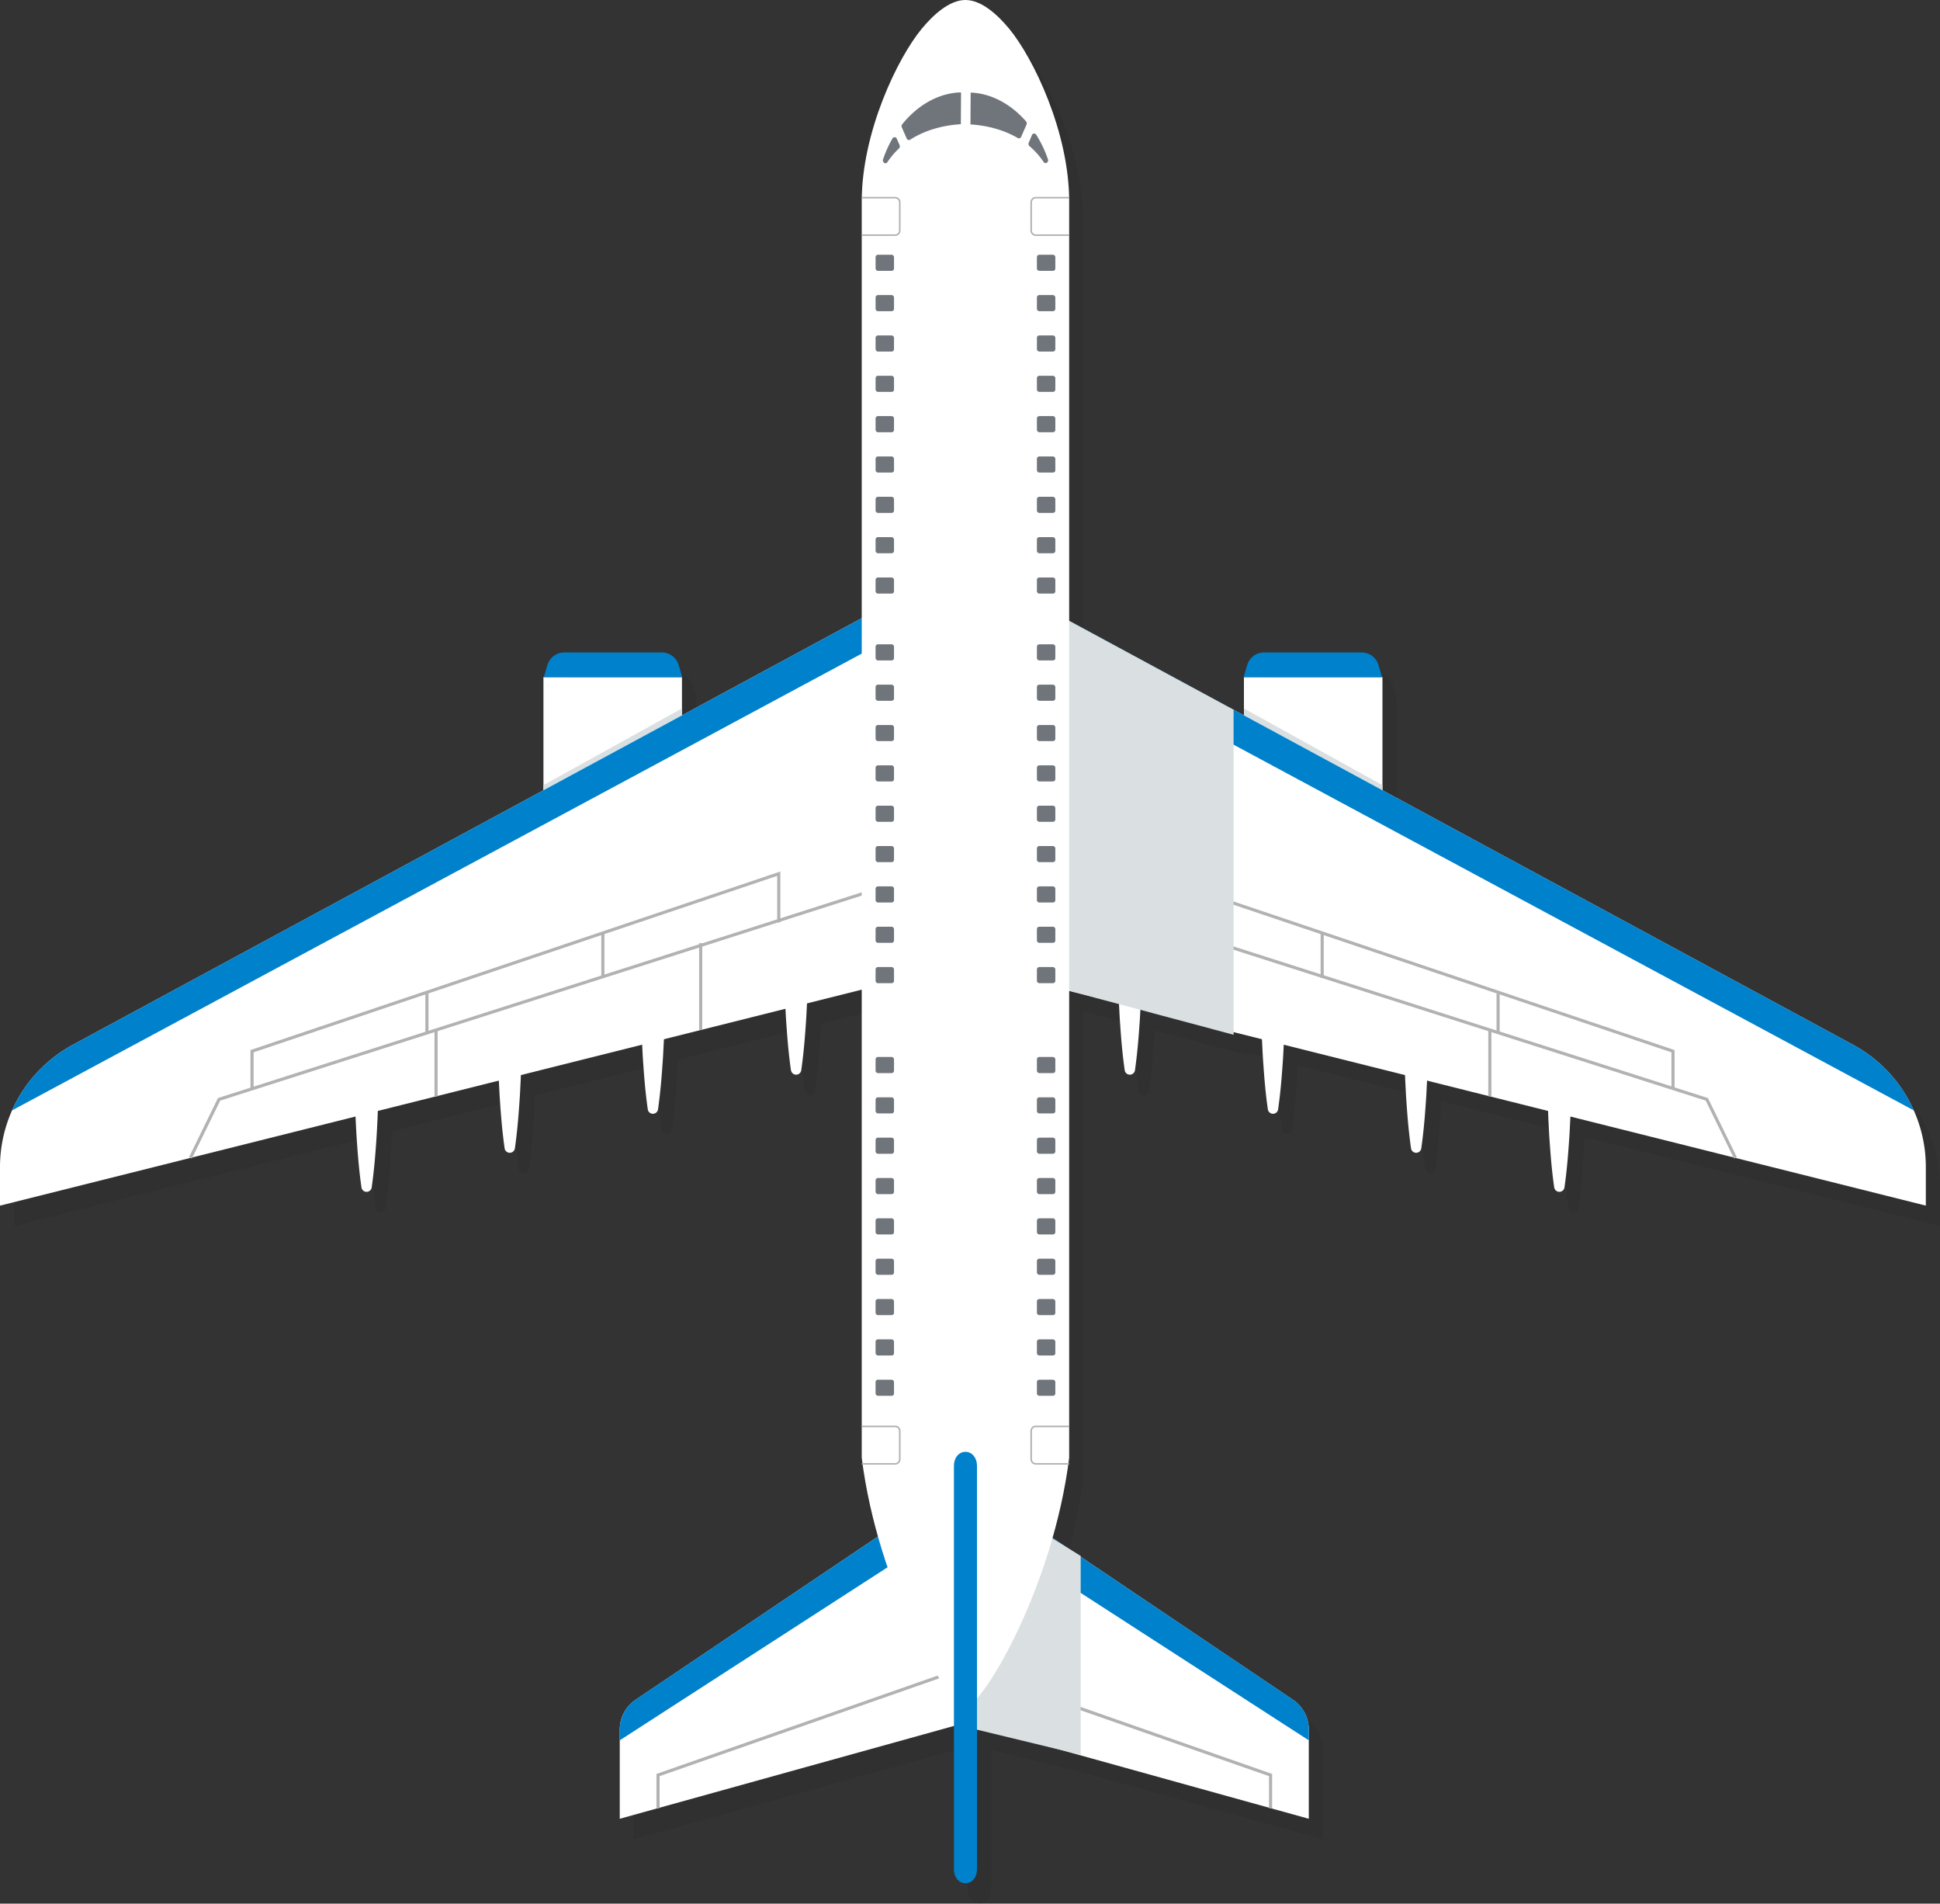 <svg xmlns="http://www.w3.org/2000/svg" viewBox="0 0 1237.9 1214.41"><rect x="0" y="0" width="1237.9" height="1214.41" fill="#333333" stroke="none"/><defs><style>.cls-1{isolation:isolate;}.cls-2{opacity:0.07;}.cls-3{fill:#fff;}.cls-4{fill:#0081cc;}.cls-5{fill:#dadfe1;mix-blend-mode:multiply;}.cls-6{fill:#b2b2b2;}.cls-7{fill:#70757b;}</style></defs><g class="cls-1"><g id="レイヤー_2" data-name="レイヤー 2"><g id="影"><path class="cls-2" d="M1237.9,757.48a88.6,88.6,0,0,0-14.59-48.71l0-.06c-.62-1-1.26-1.88-1.92-2.8l-.17-.24c-.67-.93-1.36-1.85-2.06-2.75l0,0q-2.19-2.8-4.6-5.43l-.24-.25c-.68-.74-1.38-1.47-2.1-2.18l-.53-.53c-.64-.64-1.3-1.27-2-1.89l-.57-.53c-.75-.69-1.51-1.36-2.29-2l-.28-.25c-.88-.75-1.78-1.48-2.7-2.2l-.43-.32c-.75-.58-1.5-1.15-2.27-1.7l-.88-.62c-.64-.45-1.29-.89-1.94-1.33l-1-.64c-.67-.44-1.35-.86-2-1.27l-.9-.55c-1-.58-2-1.15-3-1.7L891.13,517.15V445h-.22l-2.46-8.22a11.25,11.25,0,0,0-10.16-7.56H815.16A11.24,11.24,0,0,0,805,436.74L802.53,445h.22v24.41L691.23,409.08V139.13h0c-.77-43.28-23-89.38-38.32-107.88C645.59,22.47,635.32,13,625.05,13s-20.54,9.47-27.82,18.25c-15.34,18.5-37.55,64.6-38.32,107.88h0v.59c0,.57,0,1.15,0,1.71V407.35l-114.72,62V445h.22l-2.47-8.22a11.24,11.24,0,0,0-10.16-7.56H368.62a11.24,11.24,0,0,0-10.16,7.56L356,445h-.22v72.19L55.51,679.47c-1,.55-2,1.12-3,1.7l-.9.55c-.68.41-1.36.83-2,1.26l-1,.65L46.67,685l-.89.62c-.76.55-1.52,1.12-2.26,1.69l-.44.33c-.91.72-1.81,1.45-2.7,2.2l-.29.25c-.77.66-1.53,1.33-2.27,2-.2.17-.39.35-.58.53-.66.62-1.32,1.25-2,1.88l-.53.54c-.71.71-1.41,1.44-2.1,2.18l-.24.26c-1.61,1.74-3.14,3.56-4.6,5.42l0,0c-.7.9-1.39,1.82-2.06,2.75l-.16.24c-.66.92-1.3,1.85-1.93,2.8l0,.06A88.6,88.6,0,0,0,9,757.48v24.64l226.87-56.84,0,1.52c.27,4.85.45,9.7.83,14.55.66,9.71,1.5,19.41,2.89,29.11a3.3,3.3,0,0,0,6.54,0c1.39-9.7,2.24-19.4,2.89-29.11.38-4.85.56-9.7.83-14.55l.18-5.09,77.22-19.35c.26,4.7.44,9.39.8,14.08.66,9.7,1.5,19.41,2.89,29.11a3.3,3.3,0,0,0,6.54,0c1.39-9.7,2.24-19.41,2.89-29.11.38-4.85.56-9.71.83-14.56l.11-3,77.39-19.39c.21,4,.39,8,.7,12.07.66,9.71,1.5,19.41,2.89,29.11a3.3,3.3,0,0,0,6.54,0c1.39-9.7,2.24-19.4,2.89-29.11.38-4.85.56-9.7.83-14.55l0-1,77.57-19.44c.16,3.36.33,6.72.59,10.08.66,9.7,1.5,19.41,2.89,29.11a3.3,3.3,0,0,0,6.54,0c1.39-9.7,2.24-19.41,2.89-29.11.35-4.5.53-9,.78-13.51l35-8.76V943l0,.21v3.6h.48a343.22,343.22,0,0,0,9.85,46.4L414.6,1097.32a22.86,22.86,0,0,0-2.26,1.73,23.26,23.26,0,0,0-2,2,23,23,0,0,0-4.8,8.4c-.14.44-.27.89-.39,1.34a23.21,23.21,0,0,0-.69,5.6v56.94l213.24-59.25v91.53c0,4.88,3,8.83,7.35,8.83s7.35-4,7.35-8.83v-89.16l54.76,13.25,157,43.63v-56.94a23.21,23.21,0,0,0-.69-5.6c-.12-.45-.24-.9-.38-1.34a23,23,0,0,0-6.81-10.37,24,24,0,0,0-2.25-1.73l-135.46-91.18v-.56l-10.09-6.23-7.85-5.28a346.74,346.74,0,0,0,10.09-47.24h.5V645.14l5.13,1.28L723,653.56c.23,4.35.41,8.7.75,13.05.65,9.7,1.5,19.41,2.89,29.11a3.3,3.3,0,0,0,6.54,0c1.39-9.7,2.24-19.41,2.89-29.11.24-3.13.4-6.27.56-9.4l59.49,15.91v-1.69L814.27,676l0,1c.27,4.85.45,9.7.83,14.55.65,9.71,1.5,19.41,2.89,29.11a3.3,3.3,0,0,0,6.54,0c1.39-9.7,2.24-19.4,2.89-29.11.31-4,.49-8,.7-12.07l77.39,19.39.11,3c.27,4.85.45,9.71.83,14.56.65,9.7,1.5,19.41,2.89,29.11a3.3,3.3,0,0,0,6.54,0c1.39-9.7,2.24-19.41,2.89-29.11.37-4.69.55-9.38.8-14.08l77.22,19.35.18,5.09c.27,4.85.45,9.7.83,14.55.65,9.71,1.5,19.41,2.89,29.11a3.3,3.3,0,0,0,6.54,0c1.39-9.7,2.24-19.4,2.89-29.11.38-4.85.56-9.7.83-14.55l.06-1.52,105.34,26.39h0l121.52,30.45Z"/></g><g id="飛行機"><path class="cls-3" d="M991.72,757.46c-1.39-9.7-2.24-19.4-2.89-29.11-.38-4.85-.56-9.7-.83-14.55l-.52-14.56-.22-14.55c0-4.86,0-9.71.09-14.56.16-9.7.52-19.41,1.43-29.11a6.24,6.24,0,0,1,12.42,0c.91,9.7,1.27,19.41,1.43,29.11.13,4.85.06,9.7.09,14.56l-.22,14.55L1002,713.8c-.27,4.85-.45,9.7-.83,14.55-.65,9.71-1.5,19.41-2.89,29.11a3.3,3.3,0,0,1-6.54,0Z"/><path class="cls-3" d="M900.37,732.55c-1.39-9.7-2.24-19.41-2.89-29.11-.38-4.85-.56-9.71-.83-14.56l-.52-14.55-.22-14.56c0-4.85,0-9.7.09-14.55.16-9.71.52-19.41,1.43-29.11a6.24,6.24,0,0,1,12.42,0c.91,9.7,1.27,19.4,1.43,29.11.13,4.85.06,9.7.09,14.55l-.22,14.56-.52,14.55c-.27,4.85-.45,9.71-.83,14.56-.65,9.7-1.5,19.41-2.89,29.11a3.3,3.3,0,0,1-6.54,0Z"/><path class="cls-3" d="M809,707.63c-1.39-9.7-2.24-19.4-2.89-29.11-.38-4.85-.56-9.7-.83-14.55l-.52-14.56-.22-14.55c0-4.85,0-9.71.09-14.56.16-9.7.52-19.4,1.43-29.11a6.24,6.24,0,0,1,12.42,0c.91,9.71,1.27,19.41,1.43,29.11.13,4.85.06,9.71.09,14.56l-.22,14.55L819.28,664c-.27,4.85-.45,9.7-.83,14.55-.65,9.71-1.5,19.41-2.89,29.11a3.3,3.3,0,0,1-6.54,0Z"/><path class="cls-3" d="M717.67,682.72c-1.39-9.7-2.24-19.41-2.89-29.11-.38-4.85-.56-9.7-.83-14.55l-.52-14.56-.22-14.56c0-4.85,0-9.7.09-14.55.16-9.7.52-19.41,1.43-29.11a6.24,6.24,0,0,1,12.42,0c.91,9.7,1.27,19.41,1.43,29.11.13,4.85.06,9.7.09,14.55l-.22,14.56-.52,14.56c-.27,4.85-.45,9.7-.83,14.55-.65,9.7-1.5,19.41-2.89,29.11a3.3,3.3,0,0,1-6.54,0Z"/><rect class="cls-3" x="793.75" y="431.96" width="88.38" height="113.63"/><path class="cls-4" d="M793.53,432l2.47-8.22a11.24,11.24,0,0,1,10.16-7.56h63.13a11.25,11.25,0,0,1,10.16,7.56l2.46,8.22Z"/><polygon class="cls-5" points="882.13 551.37 793.75 551.37 793.75 451.94 882.13 500.87 882.13 551.37"/><path class="cls-3" d="M632.36,369.12l550,297.35a88.68,88.68,0,0,1,46.5,78v24.64L632.36,619.64Z"/><polygon class="cls-6" points="1106.49 739.11 1088.4 702.13 655.58 563.85 656.19 561.94 1089.82 700.48 1108.28 738.23 1106.49 739.11"/><rect class="cls-6" x="949.66" y="657.01" width="2" height="42.39"/><rect class="cls-6" x="780.8" y="601.65" width="2" height="55.36"/><path class="cls-4" d="M1221.2,708.37,658.44,405.89l5.88-19.49h0L1182.4,666.47A88.68,88.68,0,0,1,1221.2,708.37Z"/><polygon class="cls-6" points="1068.53 694.71 1066.53 694.71 1066.53 671.31 732.41 558.75 732.41 588.45 730.41 588.45 730.41 555.97 731.73 556.41 1068.53 669.88 1068.53 694.71"/><rect class="cls-6" x="954.92" y="633.89" width="2" height="24.94"/><rect class="cls-6" x="842.67" y="595.36" width="2" height="28.47"/><polygon class="cls-5" points="655.89 381.84 787.15 452.8 787.15 660.12 655.89 625 655.89 381.84"/><path class="cls-3" d="M616.05,942.65,405.6,1084.32a23,23,0,0,0-10.14,19v56.94L616.05,1099Z"/><polygon class="cls-6" points="420.89 1153.51 418.89 1153.51 418.89 1131.65 615.72 1062.82 616.38 1064.71 420.89 1133.07 420.89 1153.51"/><path class="cls-4" d="M588.93,961.12l-24.3,16.15-159,107a23,23,0,0,0-10.14,19v6.94l193.47-125Z"/><path class="cls-3" d="M614.58,942.65,825,1084.32a23,23,0,0,1,10.13,19v56.94L614.58,1099Z"/><polygon class="cls-6" points="811.74 1153.51 809.74 1153.51 809.74 1133.07 614.25 1064.71 614.91 1062.82 811.74 1131.65 811.74 1153.51"/><path class="cls-4" d="M641.71,961.12,666,977.27l159,107a23,23,0,0,1,10.13,19v6.94l-193.46-125Z"/><path class="cls-3" d="M230.64,757.46c-1.39-9.7-2.23-19.4-2.89-29.11-.38-4.85-.56-9.7-.83-14.55l-.52-14.56-.22-14.55c0-4.86,0-9.71.09-14.56.16-9.7.52-19.41,1.43-29.11a6.24,6.24,0,0,1,12.42,0c.91,9.7,1.27,19.41,1.43,29.11.14,4.85.06,9.7.09,14.56l-.22,14.55-.52,14.56c-.27,4.85-.45,9.7-.83,14.55-.65,9.71-1.5,19.41-2.89,29.11a3.3,3.3,0,0,1-6.54,0Z"/><path class="cls-3" d="M322,732.55c-1.39-9.7-2.23-19.41-2.89-29.11-.38-4.85-.55-9.71-.83-14.56l-.52-14.55-.22-14.56c0-4.85,0-9.7.09-14.55.16-9.71.52-19.41,1.43-29.11a6.24,6.24,0,0,1,12.42,0c.91,9.7,1.27,19.4,1.43,29.11.14,4.85.06,9.7.09,14.55l-.22,14.56-.52,14.55c-.27,4.85-.45,9.71-.83,14.56-.65,9.7-1.5,19.41-2.89,29.11a3.3,3.3,0,0,1-6.54,0Z"/><path class="cls-3" d="M413.34,707.63c-1.39-9.7-2.23-19.4-2.89-29.11-.38-4.85-.55-9.7-.83-14.55l-.52-14.56-.22-14.55c0-4.85,0-9.71.09-14.56.16-9.7.52-19.4,1.43-29.11a6.24,6.24,0,0,1,12.42,0c.91,9.71,1.27,19.41,1.43,29.11.14,4.85.06,9.71.09,14.56l-.22,14.55L423.6,664c-.27,4.85-.45,9.7-.83,14.55-.65,9.71-1.5,19.41-2.89,29.11a3.3,3.3,0,0,1-6.54,0Z"/><path class="cls-3" d="M504.69,682.72c-1.39-9.7-2.23-19.41-2.89-29.11-.38-4.85-.55-9.7-.83-14.55l-.52-14.56-.22-14.56c0-4.85,0-9.7.09-14.55.17-9.7.52-19.41,1.43-29.11a6.24,6.24,0,0,1,12.42,0c.91,9.7,1.27,19.41,1.43,29.11.14,4.85.06,9.7.09,14.55l-.22,14.56L515,639.06c-.27,4.85-.45,9.7-.83,14.55-.65,9.7-1.5,19.41-2.89,29.11a3.3,3.3,0,0,1-6.54,0Z"/><rect class="cls-3" x="346.77" y="431.96" width="88.38" height="113.63"/><path class="cls-4" d="M435.37,432l-2.47-8.22a11.24,11.24,0,0,0-10.16-7.56H359.62a11.24,11.24,0,0,0-10.16,7.56L347,432Z"/><polygon class="cls-5" points="346.77 551.37 435.15 551.37 435.15 451.94 346.77 500.87 346.77 551.37"/><path class="cls-3" d="M596.54,369.12l-550,297.35A88.69,88.69,0,0,0,0,744.48v24.64L596.54,619.64Z"/><polygon class="cls-6" points="122.42 739.11 120.62 738.23 139.08 700.48 139.49 700.35 572.71 561.94 573.32 563.85 140.5 702.13 122.42 739.11"/><rect class="cls-6" x="277.24" y="657.01" width="2" height="42.39"/><rect class="cls-6" x="446.1" y="601.65" width="2" height="55.36"/><path class="cls-4" d="M7.7,708.37,570.46,405.89l-5.88-19.49h0L46.51,666.47A88.65,88.65,0,0,0,7.7,708.37Z"/><polygon class="cls-5" points="689.58 992.58 689.58 1119.43 623.4 1103.42 623.4 953.4 628.8 955.04 689.58 992.58"/><path id="body" class="cls-3" d="M588.23,18.25c-15.61,18.82-38.36,66.25-38.36,110.18V930c10.3,82,53.8,155.81,66.18,159.69,12.38-3.88,55.88-77.73,66.18-159.69V128.43c0-43.93-22.74-91.36-38.36-110.18C636.59,9.47,626.32,0,616.05,0S595.51,9.47,588.23,18.25Z"/><g id="tail_wing" data-name="tail wing"><path class="cls-4" d="M616.05,1201.41c-4.38,0-7.35-4-7.35-8.83V935c0-4.88,3-8.83,7.35-8.83s7.35,4,7.35,8.83v257.63C623.4,1197.46,620.44,1201.41,616.05,1201.41Z"/></g><rect class="cls-7" x="558.7" y="162.5" width="11.76" height="10.29" rx="1.47"/><rect class="cls-7" x="558.7" y="188.24" width="11.76" height="10.29" rx="1.47"/><rect class="cls-7" x="558.7" y="213.97" width="11.76" height="10.29" rx="1.47"/><rect class="cls-7" x="558.7" y="239.71" width="11.76" height="10.29" rx="1.47"/><rect class="cls-7" x="558.7" y="265.44" width="11.76" height="10.29" rx="1.47"/><rect class="cls-7" x="558.7" y="291.18" width="11.76" height="10.29" rx="1.47"/><rect class="cls-7" x="558.7" y="316.91" width="11.76" height="10.29" rx="1.47"/><rect class="cls-7" x="558.7" y="342.65" width="11.76" height="10.29" rx="1.47"/><rect class="cls-7" x="558.7" y="368.39" width="11.76" height="10.29" rx="1.47"/><rect class="cls-7" x="558.7" y="411.03" width="11.76" height="10.29" rx="1.47"/><rect class="cls-7" x="558.7" y="436.77" width="11.76" height="10.29" rx="1.47"/><rect class="cls-7" x="558.7" y="462.5" width="11.76" height="10.29" rx="1.47"/><rect class="cls-7" x="558.7" y="488.24" width="11.76" height="10.29" rx="1.47"/><rect class="cls-7" x="558.7" y="513.97" width="11.76" height="10.29" rx="1.47"/><rect class="cls-7" x="558.7" y="539.71" width="11.76" height="10.29" rx="1.47"/><rect class="cls-7" x="558.7" y="565.45" width="11.76" height="10.29" rx="1.47"/><rect class="cls-7" x="558.7" y="591.18" width="11.76" height="10.29" rx="1.47"/><rect class="cls-7" x="558.7" y="616.92" width="11.76" height="10.29" rx="1.47"/><rect class="cls-7" x="558.7" y="674.27" width="11.76" height="10.29" rx="1.47"/><rect class="cls-7" x="558.7" y="700.01" width="11.76" height="10.29" rx="1.47"/><rect class="cls-7" x="558.7" y="725.74" width="11.76" height="10.29" rx="1.47"/><rect class="cls-7" x="558.7" y="751.48" width="11.76" height="10.29" rx="1.47"/><rect class="cls-7" x="558.7" y="777.21" width="11.76" height="10.29" rx="1.47"/><rect class="cls-7" x="558.7" y="802.95" width="11.76" height="10.29" rx="1.47"/><rect class="cls-7" x="558.7" y="828.68" width="11.76" height="10.29" rx="1.47"/><rect class="cls-7" x="558.7" y="854.42" width="11.76" height="10.29" rx="1.47"/><rect class="cls-7" x="558.7" y="880.15" width="11.76" height="10.29" rx="1.47"/><rect class="cls-7" x="661.64" y="162.5" width="11.76" height="10.29" rx="1.47"/><rect class="cls-7" x="661.64" y="188.24" width="11.76" height="10.29" rx="1.47"/><rect class="cls-7" x="661.64" y="213.97" width="11.76" height="10.29" rx="1.47"/><rect class="cls-7" x="661.64" y="239.71" width="11.76" height="10.29" rx="1.47"/><rect class="cls-7" x="661.64" y="265.44" width="11.76" height="10.29" rx="1.47"/><rect class="cls-7" x="661.64" y="291.18" width="11.76" height="10.29" rx="1.47"/><rect class="cls-7" x="661.64" y="316.91" width="11.76" height="10.29" rx="1.47"/><rect class="cls-7" x="661.64" y="342.65" width="11.76" height="10.29" rx="1.47"/><rect class="cls-7" x="661.64" y="368.39" width="11.76" height="10.29" rx="1.47"/><rect class="cls-7" x="661.64" y="411.03" width="11.76" height="10.29" rx="1.47"/><rect class="cls-7" x="661.64" y="436.77" width="11.76" height="10.29" rx="1.47"/><rect class="cls-7" x="661.64" y="462.5" width="11.76" height="10.29" rx="1.47"/><rect class="cls-7" x="661.64" y="488.24" width="11.76" height="10.29" rx="1.47"/><rect class="cls-7" x="661.64" y="513.97" width="11.76" height="10.29" rx="1.47"/><rect class="cls-7" x="661.64" y="539.71" width="11.76" height="10.29" rx="1.47"/><rect class="cls-7" x="661.64" y="565.45" width="11.76" height="10.29" rx="1.47"/><rect class="cls-7" x="661.64" y="591.18" width="11.76" height="10.29" rx="1.47"/><rect class="cls-7" x="661.64" y="616.92" width="11.76" height="10.29" rx="1.47"/><rect class="cls-7" x="661.64" y="674.27" width="11.76" height="10.29" rx="1.47"/><rect class="cls-7" x="661.64" y="700.01" width="11.76" height="10.29" rx="1.47"/><rect class="cls-7" x="661.64" y="725.74" width="11.76" height="10.29" rx="1.47"/><rect class="cls-7" x="661.64" y="751.48" width="11.76" height="10.29" rx="1.47"/><rect class="cls-7" x="661.64" y="777.21" width="11.76" height="10.29" rx="1.47"/><rect class="cls-7" x="661.64" y="802.95" width="11.76" height="10.29" rx="1.47"/><rect class="cls-7" x="661.64" y="828.68" width="11.76" height="10.29" rx="1.47"/><rect class="cls-7" x="661.64" y="854.42" width="11.76" height="10.29" rx="1.47"/><rect class="cls-7" x="661.64" y="880.15" width="11.76" height="10.29" rx="1.47"/><path class="cls-7" d="M569.47,88.36a73.28,73.28,0,0,0-6,13.31c-.65,1.93,1.67,3.43,2.76,1.78a48.21,48.21,0,0,1,7.37-8.7,2,2,0,0,0,.42-2.19l-1.76-4A1.52,1.52,0,0,0,569.47,88.36Z"/><path class="cls-7" d="M611.49,59c-14.2,1-26.69,9-35.8,20.27a2,2,0,0,0-.24,2l3.1,7.06a1.52,1.52,0,0,0,2.23.77c8.91-5.72,19.83-9,31.77-9.84l.56,0L613.23,59Z"/><path class="cls-7" d="M655,79.51a2,2,0,0,0-.28-2.08c-9-10.27-20.92-17.45-34.36-18.34-.17,0-1,0-1,0l-.12,20.29h.12c11.19.74,21.48,3.64,30.08,8.67a1.51,1.51,0,0,0,2.17-.8Z"/><path class="cls-7" d="M658.43,86.31l-2,4.71a2,2,0,0,0,.48,2.23,47.92,47.92,0,0,1,9,10.06c1.1,1.66,3.43.23,2.77-1.71a72.81,72.81,0,0,0-7.43-15.55A1.51,1.51,0,0,0,658.43,86.31Z"/><path class="cls-6" d="M571.2,150.5H549.9v-1h21.3a2.44,2.44,0,0,0,2.44-2.44v-18a2.45,2.45,0,0,0-2.44-2.45H549.9v-1h21.3a3.45,3.45,0,0,1,3.44,3.45v18A3.44,3.44,0,0,1,571.2,150.5Z"/><path class="cls-6" d="M571.2,934.33H549.9v-1h21.3a2.44,2.44,0,0,0,2.44-2.44v-18a2.45,2.45,0,0,0-2.44-2.45H549.9v-1h21.3a3.45,3.45,0,0,1,3.44,3.45v18A3.44,3.44,0,0,1,571.2,934.33Z"/><path class="cls-6" d="M682.23,150.5h-21.3a3.44,3.44,0,0,1-3.44-3.44v-18a3.45,3.45,0,0,1,3.44-3.45h21.3v1h-21.3a2.45,2.45,0,0,0-2.44,2.45v18a2.44,2.44,0,0,0,2.44,2.44h21.3Z"/><path class="cls-6" d="M682.23,934.33h-21.3a3.44,3.44,0,0,1-3.44-3.44v-18a3.45,3.45,0,0,1,3.44-3.45h21.3v1h-21.3a2.45,2.45,0,0,0-2.44,2.45v18a2.44,2.44,0,0,0,2.44,2.44h21.3Z"/><polygon class="cls-6" points="161.82 694.71 159.82 694.71 159.82 669.88 160.5 669.65 497.93 555.97 497.93 588.45 495.93 588.45 495.93 558.75 161.82 671.31 161.82 694.71"/><rect class="cls-6" x="271.42" y="633.89" width="2" height="24.94"/><rect class="cls-6" x="383.68" y="595.36" width="2" height="28.47"/></g></g></g></svg>
